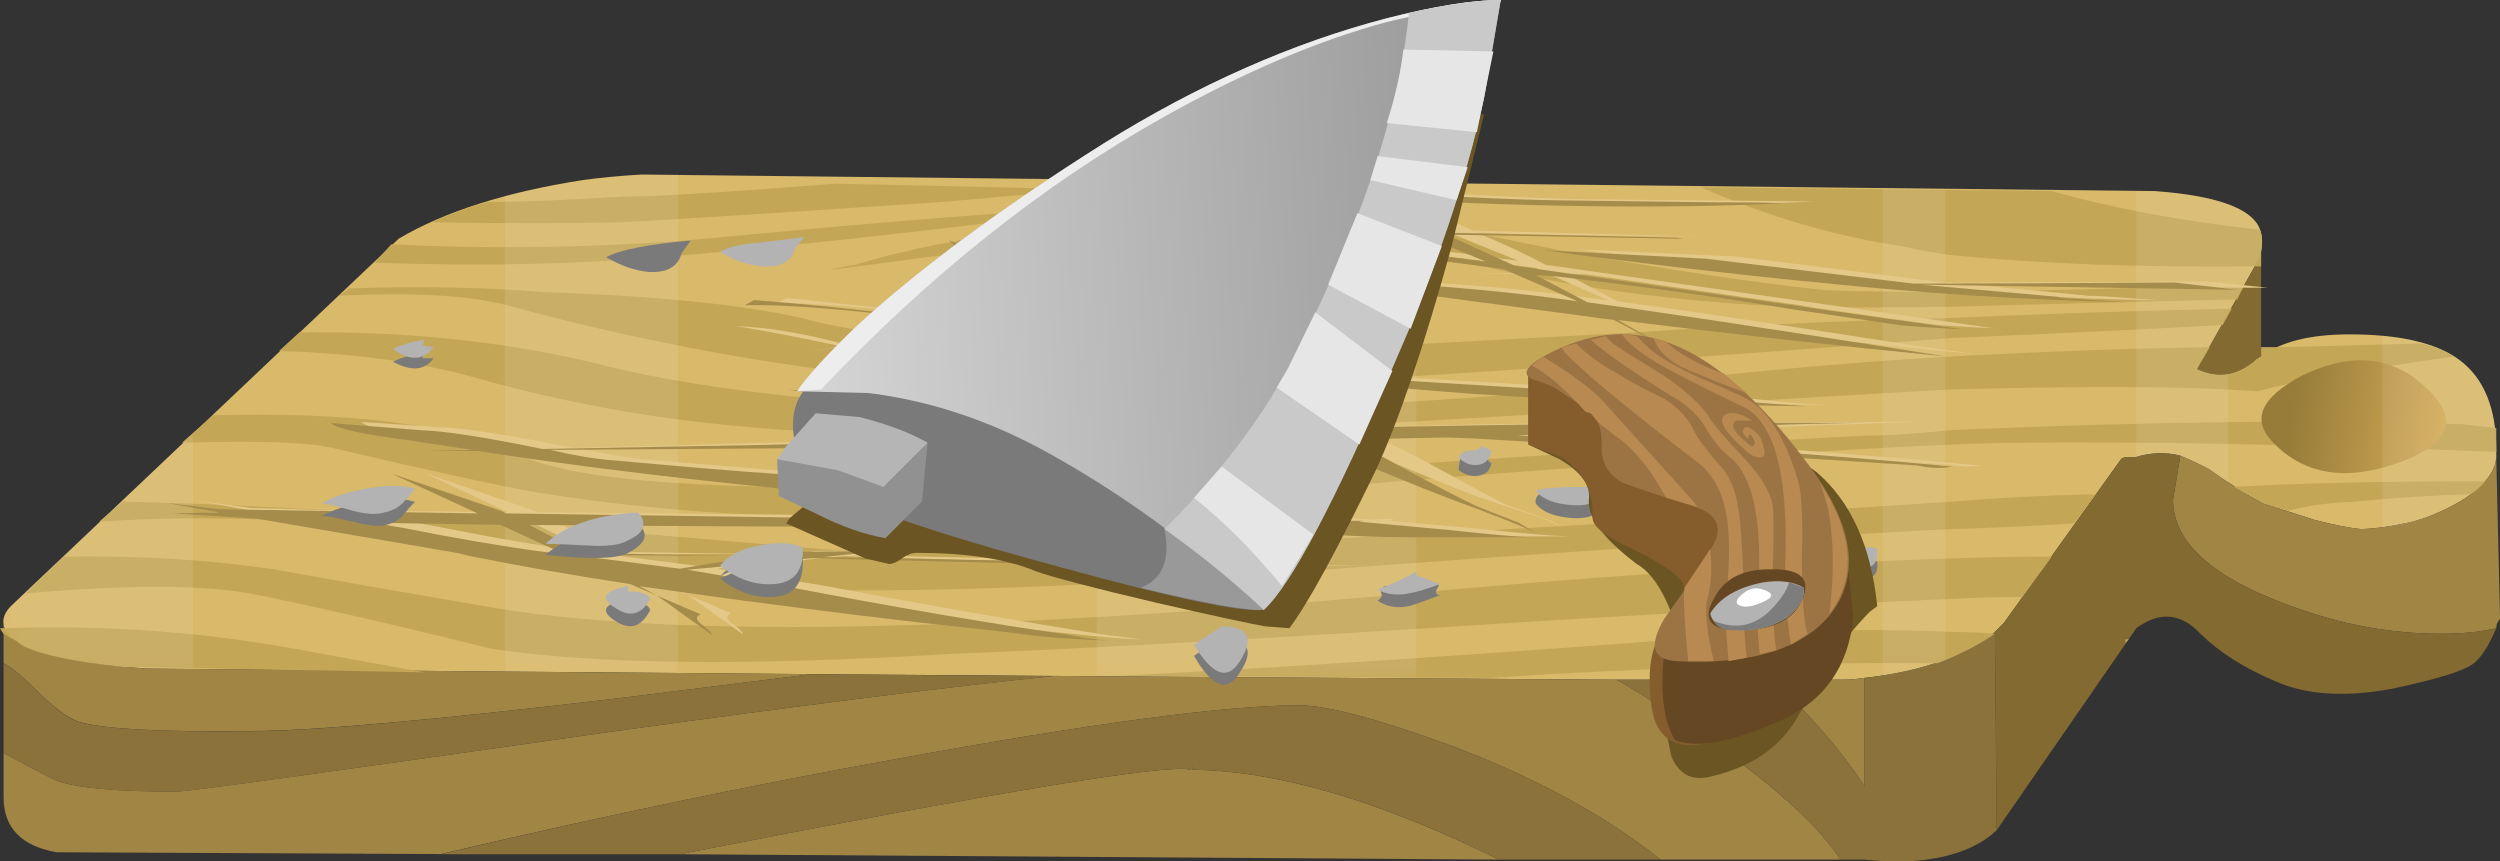 <?xml version="1.0" encoding="UTF-8"?>
<svg version="1.1" viewBox="0 0 68.05 23.45" xml:space="preserve" xmlns="http://www.w3.org/2000/svg">
  <rect x="0" y="0" width="68.05" height="23.45" fill="#333333" stroke="none"/>
  <defs>
    <linearGradient id="b" x1="58.904" x2="63.886" y1="-8.921" y2="-8.921" gradientTransform="matrix(.662 -.381 -.122 -.875 9.88 25.04)" gradientUnits="userSpaceOnUse">
      <stop stop-color="#967c38" offset="0"/>
      <stop stop-color="#d6ac59" offset="1"/>
    </linearGradient>
    <clipPath id="f">
      <path d="m0 3.76h55v12h-55v-12z"/>
    </clipPath>
    <mask id="a">
      
        <g clip-path="url(#f)">
          <path d="m0 3.76h55v12h-55v-12z" fill-opacity=".09"/>
        </g>
      
    </mask>
    <clipPath id="e">
      <path d="m0 3.76h55v12h-55v-12z"/>
    </clipPath>
    <clipPath id="d">
      <path d="m0 4h55v12h-55v-12z"/>
    </clipPath>
    <linearGradient id="c" x1="58.313" x2="38.599" y1="84.622" y2="85.796" gradientTransform="matrix(.8 0 0 -.8 -13.56 80)" gradientUnits="userSpaceOnUse">
      <stop stop-color="#969696" offset="0"/>
      <stop stop-color="#d6d6d6" offset="1"/>
    </linearGradient>
  </defs>
  <g transform="matrix(1.25,0,0,-1.25,0,23.45)">
    
      <path d="m47.48 8.838c-0.32 0.082-0.652 0.07-1-0.039h-0.199c-0.054 0-0.093-0.027-0.121-0.078l-2.519-3.52-0.2-0.203c-0.668-0.531-1.613-0.863-2.839-1-0.161-0.023-0.321-0.039-0.481-0.039h-4.922l-12.238 0.082-5.281 0.039-14.481 0.121-0.519 0.039c-1.68 0.188-2.547 0.493-2.602 0.918-0.023 0.133 0.027 0.27 0.16 0.403l8.442 8c0.988 0.586 2.32 1.012 4 1.277 0.398 0.055 0.828 0.094 1.281 0.121l32.961-0.359c1.437-0.106 2.211-0.414 2.316-0.918 0.028-0.109 0.028-0.242 0-0.402-0.023-0.079-0.066-0.172-0.117-0.282l-1.281-2.277c0.453-0.215 0.879-0.148 1.281 0.199 0.027 0.028 0.067 0.051 0.117 0.078 0.43 0.321 1.067 0.481 1.922 0.481 1.094 0 1.895-0.184 2.399-0.559 0.535-0.398 0.8-1.055 0.8-1.961v-0.16c-0.027-0.316-0.265-0.625-0.718-0.918-0.453-0.266-0.879-0.441-1.282-0.519-0.398-0.082-0.718-0.122-0.961-0.122-0.265 0.028-0.597 0.094-1 0.2-0.425 0.136-0.796 0.254-1.117 0.363-0.32 0.16-0.719 0.414-1.203 0.758-0.211 0.105-0.41 0.199-0.598 0.277z" fill="#d9b96a" fill-rule="evenodd"/>
      <path d="m0.078 2.362c0.75-0.403 1.137-0.602 1.16-0.602 0.43-0.16 1.297-0.238 2.602-0.238 0.238 0 3.332 0.426 9.281 1.277 4.211 0.586 7.492 1 9.84 1.242l12.238-0.082c0.535-0.293 1.321-0.812 2.36-1.558 1.253-0.907 2.093-1.696 2.519-2.36h-3.918c-1.199 0.957-2.719 1.785-4.558 2.481-1.602 0.586-2.707 0.879-3.321 0.879-1.574 0-4.48-0.387-8.722-1.161-3.25-0.585-6.571-1.281-9.957-2.078l-8.364 0.039c-0.773 0.133-1.16 0.532-1.16 1.2v0.961zm54.281 6.437 0.082-3.519c-0.054-0.051-0.082-0.118-0.082-0.2-0.347-0.082-0.746-0.121-1.199-0.121-1.226 0-2.453 0.254-3.68 0.762-1.441 0.586-2.16 1.305-2.16 2.16l0.16 0.957c0.184-0.078 0.387-0.172 0.598-0.277 0.481-0.348 0.883-0.602 1.199-0.762 0.321-0.105 0.696-0.226 1.121-0.359 0.403-0.106 0.735-0.172 1-0.2 0.243 0 0.563 0.04 0.961 0.122 0.399 0.078 0.829 0.25 1.282 0.519 0.453 0.293 0.691 0.598 0.718 0.918zm-54.281-4.48v0.839c0.055-0.425 0.922-0.73 2.602-0.918l0.519-0.039 14.481-0.121-4.16-0.519c-4.055-0.481-6.735-0.719-8.04-0.719-1.945-0.027-3.199 0.039-3.761 0.199-0.239 0.082-0.547 0.309-0.918 0.68-0.321 0.32-0.563 0.519-0.723 0.598zm40.524-0.321v-2.359c-0.508 0.773-1.176 1.547-2 2.32h1.519c0.16 0 0.32 0.016 0.481 0.039zm-7.961-3.957-17.84 0.117c6.961 1.364 10.664 1.977 11.121 1.84 0.023 0.028 0.039 0.055 0.039 0.082v-0.082c1.867-0.023 4.094-0.679 6.68-1.957z" fill="#a18544" fill-rule="evenodd"/>
      <path d="m49.238 13.28v-2.282c-0.05-0.023-0.09-0.05-0.117-0.078-0.402-0.347-0.828-0.414-1.281-0.199l1.281 2.277c0.051 0.11 0.094 0.203 0.117 0.282zm-5.758-12.598-0.039 4.316 0.2 0.203 2.519 3.52c0.028 0.051 0.067 0.078 0.117 0.078h0.203c0.348 0.109 0.68 0.121 1 0.039l-0.16-0.957c0-0.855 0.719-1.574 2.16-2.16 1.227-0.508 2.454-0.762 3.68-0.762 0.453 0 0.852 0.043 1.199 0.121-0.16-0.375-0.32-0.625-0.48-0.757-0.188-0.161-0.785-0.348-1.801-0.563-1.012-0.187-1.851-0.133-2.519 0.16-0.692 0.293-1.239 0.641-1.641 1.039-0.426 0.453-0.891 0.496-1.398 0.121l-3.04-4.398z" fill="#826a31" fill-rule="evenodd"/>
      <path d="m0.078 4.319c0.16-0.079 0.402-0.282 0.723-0.598 0.371-0.375 0.679-0.602 0.918-0.684 0.562-0.156 1.816-0.222 3.761-0.199 1.305 0 3.985 0.242 8.04 0.723l4.16 0.519 5.281-0.043c-2.348-0.238-5.629-0.652-9.84-1.238-5.949-0.851-9.043-1.281-9.281-1.281-1.305 0-2.172 0.082-2.602 0.242-0.023 0-0.41 0.199-1.16 0.598v1.961zm40-4.278c-0.426 0.664-1.266 1.453-2.516 2.36-1.042 0.746-1.828 1.265-2.363 1.558h3.403c0.824-0.773 1.492-1.547 2-2.32v2.359c1.226 0.137 2.171 0.469 2.839 1l0.039-4.316c-0.453-0.43-1.148-0.656-2.078-0.684-0.269 0-0.535 0.016-0.8 0.043h-0.524zm-3.918 0h-3.519c-2.586 1.282-4.813 1.934-6.68 1.957v0.082c0-0.027-0.016-0.054-0.039-0.082-0.457 0.137-4.16-0.476-11.121-1.84h-5.199c3.386 0.801 6.703 1.497 9.957 2.082 4.242 0.774 7.148 1.161 8.722 1.161 0.614 0 1.719-0.293 3.321-0.879 1.839-0.696 3.359-1.524 4.558-2.481z" fill="#8a723a" fill-rule="evenodd"/>
      <path d="m11.84 12.401c2.398-0.082 4.265-0.266 5.601-0.563 1.414-0.398 3.934-0.613 7.559-0.637 1.945-0.027 3.734-0.015 5.359 0.039l5.282 0.282c1.812 0.133 4.105 0.238 6.879 0.316 1.867 0.082 3.894 0.149 6.082 0.203l-0.2-0.359c-1.468-0.082-3.429-0.176-5.882-0.281-2.051-0.161-4.614-0.348-7.68-0.563-4.906-0.344-8.36-0.531-10.36-0.558-4.453 0-8.894 0.601-13.32 1.8-0.828 0.243-2.082 0.321-3.762 0.243l0.204 0.156c1.464 0.054 2.878 0.027 4.238-0.078zm-11.84-7.321h0.121c2.238 0.082 4.465-0.093 6.68-0.519 0.879-0.16 1.691-0.309 2.437-0.442l-6.558 0.121c-1.039 0.106-1.758 0.254-2.16 0.442-0.079 0.051-0.133 0.09-0.161 0.117-0.105 0.055-0.199 0.109-0.281 0.16-0.023 0.028-0.051 0.067-0.078 0.121zm0.559 0.758 0.839 0.801c1.602 0.027 3.122-0.066 4.563-0.277 1.039-0.188 2.641-0.469 4.801-0.84 2.293-0.375 5.426-0.496 9.398-0.364 3.067 0.082 7.028 0.348 11.879 0.801 3.707 0.321 7.199 0.535 10.481 0.641 0.718 0.027 1.441 0.039 2.16 0.039l-0.641-0.879c-0.508 0-1.012-0.012-1.519-0.039-2.454-0.109-5.426-0.27-8.918-0.481-5.813-0.375-10.106-0.613-12.879-0.718-4.481-0.27-7.828-0.231-10.043 0.117-2.16 0.535-3.907 0.934-5.239 1.199-1.066 0.188-2.695 0.188-4.882 0zm53.082 3.684c0.214-0.028 0.453-0.055 0.718-0.082v-0.52c-4.16 0.16-7.597 0.227-10.32 0.199-0.453 0-0.961-0.015-1.519-0.039-2.508-0.109-6.215-0.347-11.118-0.722-5.441-0.453-9.281-0.731-11.523-0.84-2.797-0.078-5.531 0.094-8.199 0.519-1.012 0.188-2.481 0.508-4.399 0.961-0.535 0.133-1.64 0.172-3.32 0.121l0.68 0.598c3.039 0.082 5.281-0.211 6.718-0.879 1.067-0.508 3.696-0.734 7.883-0.68 2.797 0.051 6.746 0.227 11.84 0.52 6.398 0.426 9.68 0.625 9.84 0.598 0.558 0.027 1.094 0.07 1.598 0.121 4.535 0.191 8.242 0.23 11.121 0.125zm0.48-1.242c-0.082-0.106-0.187-0.2-0.32-0.282-0.801-0.023-1.641-0.078-2.52-0.16-0.562-0.023-1.043-0.09-1.441-0.199-0.215 0.055-0.399 0.109-0.559 0.16-0.187 0.109-0.402 0.227-0.64 0.359 1.437 0.082 3.265 0.122 5.48 0.122zm-1.441 3c0.293-0.051 0.547-0.145 0.761-0.282-2.082-0.293-3.507-0.547-4.281-0.758-1.441 0.106-3.652 0.122-6.64 0.04-2-0.106-4.215-0.239-6.641-0.399-5.387-0.32-9.094-0.535-11.121-0.641-3.813-0.054-6.84 0.04-9.078 0.282-1.868 0.183-3.719 0.547-5.559 1.078-1.148 0.293-2.496 0.469-4.043 0.519l0.442 0.403c2.265 0.027 4.375-0.188 6.32-0.641 2.238-0.586 5.238-0.933 9-1.043 4.32-0.105 9.066 0.094 14.238 0.602 2.375 0.265 4.52 0.453 6.442 0.558 2.027 0.11 3.894 0.176 5.601 0.203l-0.281-0.48c0.453-0.215 0.879-0.148 1.281 0.199 0.024 0.028 0.067 0.051 0.117 0.078v0.203h0.36c0.191 0 1.214 0.024 3.082 0.079zm-34.481 3.48 5.442-0.121-3.121-0.277c-3.227-0.215-5.547-0.364-6.961-0.442-1.172-0.027-2.559-0.027-4.161 0 0.348 0.16 0.747 0.305 1.204 0.442 0.718 0 1.703 0.039 2.957 0.117 0.722 0 2.269 0.094 4.64 0.281zm0.442-1.762c0.879 0.27 1.945 0.496 3.199 0.684 1.332 0.156 2.387 0.238 3.16 0.238 1.305 0.055 2.52-0.082 3.641-0.398 1.597-0.43 2.371-0.789 2.32-1.082-0.16-0.293-1.215-0.481-3.16-0.559-2.028-0.055-3.906-0.016-5.641 0.117-1.734 0.082-2.574 0.215-2.519 0.403 0.132 0.214 0.879 0.425 2.238 0.64 1.441 0.239 2.629 0.321 3.562 0.239 1.09-0.161 1.774-0.282 2.039-0.36 0.426-0.105 0.309-0.215-0.359-0.32-1.016-0.211-1.973-0.227-2.883-0.039 0.907-0.133 1.403-0.094 1.481 0.121 0.136 0.183-0.078 0.293-0.641 0.316-0.558 0-1.223-0.05-2-0.16-0.824-0.133-1.066-0.277-0.719-0.437 0.243-0.11 1.039-0.188 2.403-0.243 1.625 0.055 2.613 0.094 2.957 0.122 0.613 0.027 0.961 0.132 1.043 0.32 0.211 0.613-1.453 0.906-5 0.879-0.856-0.028-2.055-0.133-3.602-0.321-0.773-0.105-1.465-0.199-2.078-0.277 0.078 0.027 0.266 0.067 0.559 0.117zm27.64-8.16h0.078l-0.078-0.078v0.078zm2.957 8.844c0.028-0.109 0.028-0.242 0-0.402v-0.321h-0.117c-2.453-0.027-4.652 0.055-6.601 0.242-0.399 0.051-0.774 0.118-1.118 0.2-1.441 0.214-2.894 0.64-4.363 1.281l7.641-0.082c1.308-0.375 2.816-0.652 4.519-0.84 0.028-0.027 0.039-0.055 0.039-0.078zm-15.476-9.602c-0.457-0.027-0.895-0.054-1.321-0.082l-8.121 0.043c3.653 0.184 7.918 0.465 12.801 0.84 1.945 0.16 3.746 0.199 5.399 0.117 0.292 0 0.601-0.011 0.921-0.039-0.347-0.238-0.761-0.453-1.242-0.64-2.187 0.027-5-0.051-8.437-0.239zm-31.082 3.758c2.187-0.051 4.707-0.183 7.558-0.398 1.735-0.133 4.309-0.348 7.723-0.641 2.398-0.133 6.879-0.012 13.437 0.359 3.016 0.161 6.723 0.387 11.122 0.68 1.011 0.082 2.054 0.137 3.121 0.16l-0.481-0.636c-0.855-0.055-1.734-0.094-2.64-0.122-4.215-0.214-9.11-0.535-14.68-0.96-5.094-0.348-8.949-0.454-11.563-0.321-2 0.11-4.398 0.481-7.199 1.121-2.051 0.375-4.359 0.481-6.918 0.321l0.52 0.437zm5.48 5.203 0.36 0.399c2.082-0.106 4.214-0.078 6.402 0.082 3.625 0.343 6.183 0.558 7.68 0.64 2.906 0.184 5.089 0.227 6.558 0.118 0.692-0.133 2.348-0.465 4.961-1 2.238-0.399 4.117-0.68 5.641-0.84 0.718-0.028 1.636-0.039 2.758-0.039 1.757 0.027 3.878 0.078 6.359 0.16l-0.16-0.321c-2.293-0.054-4.36-0.105-6.199-0.16-1.68-0.027-3.122-0.015-4.321 0.039-2.879 0.188-5.437 0.629-7.679 1.321-2 0.64-4.508 0.851-7.52 0.64-3.707-0.453-6.574-0.757-8.598-0.918-1.922-0.164-4.004-0.203-6.242-0.121z" fill="#c4a657" fill-rule="evenodd"/>
      
        
          
            <path d="m52.332 8.721c-1.187-0.453-2.133-0.32-2.828 0.398-0.492 0.5-0.277 0.989 0.641 1.469 0.921 0.445 1.718 0.438 2.39-0.027 1.031-0.766 0.965-1.379-0.203-1.84z" fill="url(#b)" fill-rule="evenodd"/>
          
        
      
      
        <g mask="url(#a)">
          
            <g clip-path="url(#e)">
              <g transform="translate(0 -.24)">
                
                  <g clip-path="url(#d)">
                    
                      <path d="m49.238 13.527c-0.023-0.093-0.066-0.187-0.117-0.277l-1.281-2.277c0.234-0.114 0.461-0.153 0.68-0.118v-2.367c-0.137 0.09-0.286 0.192-0.442 0.301-0.211 0.125-0.41 0.215-0.598 0.277-0.308 0.09-0.628 0.082-0.96-0.023v5.785h0.402c0.683-0.043 1.215-0.137 1.598-0.277 0.425-0.156 0.664-0.375 0.718-0.653 0.028-0.093 0.028-0.214 0-0.371zm2.641-6.015v4.179c0.734-0.07 1.293-0.25 1.68-0.535 0.535-0.402 0.8-1.051 0.8-1.949v-0.187c-0.027-0.309-0.265-0.602-0.718-0.883-0.453-0.278-0.879-0.465-1.282-0.555-0.175-0.027-0.336-0.051-0.48-0.07zm-9.52 7.363v-10.246c-0.398-0.156-0.851-0.27-1.359-0.348v10.617l1.359-0.023zm-18.48-10.594v10.805l6.961-0.07v-10.782l-6.961 0.047zm-9.117 10.918v-10.847l-3.762 0.023v10.359c0.516 0.129 1.074 0.239 1.68 0.328 0.398 0.059 0.828 0.106 1.281 0.137h0.801zm-12.082-10.73c-1.68 0.183-2.547 0.496-2.602 0.929-0.023 0.122 0.027 0.262 0.16 0.418l3.961 3.739v-5.133l-1.519 0.047z" fill="#fff" fill-rule="evenodd"/>
                    
                  </g>
                
              </g>
            </g>
          
        </g>
      
      <path d="m12.852 6.74h0.082c-0.61 0.274-1.051 0.485-1.329 0.637l-2.781 0.043 0.621-0.113c1.442-0.285 2.465-0.457 3.075-0.52l0.332-0.047zm17.105-0.304c-2.047 0-4.094 0.019-6.145 0.054-2.437 0.063-4.25 0.114-5.437 0.161l-2.742-0.274 2.242-0.359c2.41-0.453 4.445-0.809 6.105-1.067 0.551-0.074 0.844-0.113 0.872-0.113-0.36 0-1.399 0.098-3.114 0.293-1.246 0.106-2.976 0.309-5.191 0.613l-1.91 0.274 0.332-0.207-0.582 0.25c-1.41 0.226-2.575 0.437-3.489 0.637l-0.289 0.042c-0.136 0.032-1.578 0.282-4.316 0.75l-1.828 0.114 0.953 0.047-1.121 0.203 1.207-0.16c0.332 0 0.828-0.016 1.492-0.043l4.07-0.047-1.828 0.859 2.367-0.816 0.083-0.043c1.992-0.016 4.957-0.047 8.886-0.09l2.617-0.207c-4.898 0-8.566 0.016-11.003 0.047l1.203-0.614 3.199-0.042h-3.117l0.043-0.047 1.953-0.25 1.699 0.273h0.043l0.539 0.09 2.117 0.023-1.285-0.117c0.883-0.012 3.184-0.066 6.891-0.156 1.687-0.035 3.183-0.063 4.484-0.078z" fill="#e3c888" fill-rule="evenodd"/>
      <path d="m26.762 8.53c-1.746-0.043-3.059-0.067-3.946-0.067h-3.988c3.988 0.059 6.977 0.16 8.969 0.293l-1.035-0.226z" fill="#e3c888" fill-rule="evenodd"/>
      <path d="m37.766 10.115c0.972-0.105 1.664-0.164 2.074-0.179l-1.16 0.023c-1.719 0.012-3.711 0.106-5.981 0.27-2.629 0.211-4.609 0.371-5.937 0.476l2.406-1.156 1.414-0.066c2.324 0.058 4.926 0.09 7.805 0.09h3.324c-3.266-0.122-5.703-0.204-7.309-0.25-0.304 0-0.539-8e-3 -0.707-0.024 3.239-0.164 6.395-0.391 9.469-0.68-0.277-0.027-0.527-0.019-0.75 0.024-2.269 0.152-5.492 0.347-9.676 0.59l-0.539 0.047-2.16-0.071 0.75-0.363c1.191-0.648 1.867-1.012 2.035-1.086l0.953-0.34c0.059-0.031 0.153-0.086 0.27-0.16-0.192 0.109-0.449 0.215-0.766 0.32-0.472 0.149-0.816 0.262-1.039 0.34-0.719 0.27-1.746 0.692-3.074 1.266-3.734-0.074-5.965-0.113-6.684-0.113l-9.839-0.09c0.609-0.121 1.066-0.196 1.367-0.227l3.574-0.293h0.246l0.875-0.047c0.828-0.027 1.965-0.133 3.402-0.316 1.551-0.211 2.672-0.34 3.364-0.383 2.882-0.184 4.363-0.273 4.445-0.273l0.457 0.023-0.125-0.047 2.035-0.18c0.906-0.101 1.539-0.152 1.887-0.16h-2.801c-0.75 0-1.566 0.039-2.449 0.114-0.805-0.106-2.024-0.188-3.656-0.25-1.606-0.075-3.403-0.129-5.399-0.157 3.129 0.301 5.508 0.493 7.145 0.567l-0.418 0.043c-3.793 0.304-6.395 0.515-7.805 0.636-2.934 0.286-5.512 0.594-7.723 0.93h-1.121l0.996 0.02-1.328 0.207c-1.051 0.133-1.633 0.261-1.746 0.383l1.996-0.137c0.469-0.031 1.34-0.172 2.614-0.43l16.113 0.43-0.25 0.113-3.613 0.25 3.445-0.18-2.574 1.176-3.403 0.25 3.321-0.203-0.125 0.07-1.246 0.813-0.207 0.16-0.665 0.383-1.992-0.43 2.739-0.203c-0.61-0.016-1.579 0.039-2.907 0.156l-0.621-0.109 0.621 0.137c-2.101 0.238-3.5 0.351-4.191 0.339l0.207 0.114 4.109-0.434 1.996 0.453c-0.527 0.332-1.011 0.614-1.457 0.84l-0.453 0.43 5.313-2.785 11.129-0.661z" fill="#e3c888" fill-rule="evenodd"/>
      <path d="m30.289 13.764 1.121-0.024-1.91 0.793-1.035 0.047-1.289 0.293c0.277-0.043 0.914-0.105 1.91-0.179l-0.789 0.363 1.246-0.387h0.086c2.215-0.152 3.875-0.234 4.98-0.25l4.903-0.047c-2.383-0.117-5.524-0.082-9.426 0.117 0.719-0.226 1.383-0.476 1.992-0.75l5.11-0.136c-2.782 0.031-4.454 0.062-5.028 0.09 0.61-0.254 1.11-0.489 1.496-0.7l9.758-1.382c-0.609 0.027-1.066 0.058-1.371 0.089l-7.516 1.086h-0.418l1.121-0.589c1.469-0.196 3.641-0.52 6.52-0.973l1.289-0.18c-2.574 0.242-4.957 0.496-7.144 0.77l-0.04 0.023c-2.214 0.254-4.722 0.586-7.519 0.996-1.606 0.196-2.422 0.293-2.449 0.293-1.106 0.168-1.938 0.34-2.492 0.52l4.57-0.746c0.773-0.032 1.949-0.137 3.527-0.317 0.996-0.062 2.176-0.183 3.531-0.363l-1.289 0.566-1.742 0.024h1.742l-0.289 0.113c-1.722 0.231-3.039 0.391-3.945 0.477l0.625-0.047c0.137 0.015 0.594-8e-3 1.367-0.067l1.578-0.207-1.578 0.637-1.203 0.047z" fill="#e3c888" fill-rule="evenodd"/>
      <path d="m40.09 12.655h-0.082l-5.731 0.679 3.532-0.16 4.523-0.566h0.168c1.27 0 3.125 0.011 5.562 0.023l1.329-0.137c-2.047 0-4.348 0.039-6.891 0.114l3.031-0.293c-0.054 0.015 0.442-0.016 1.492-0.09-1.91 0.012-4.218 0.16-6.933 0.43z" fill="#e3c888" fill-rule="evenodd"/>
      <path d="m18.332 11.225-0.727-0.133 0.688 0.133c-1.164 0.242-1.926 0.387-2.285 0.433 0.664-0.015 1.48-0.152 2.449-0.41 1.051-0.226 1.676-0.355 1.867-0.383-0.386 0.047-1.051 0.165-1.992 0.36z" fill="#e3c888" fill-rule="evenodd"/>
      <path d="m15.922 5.405c-0.11-0.043-0.11-0.114 0-0.204 0.168-0.121 0.25-0.203 0.25-0.25l-1.203 0.86 0.953-0.406z" fill="#e3c888" fill-rule="evenodd"/>
      <path d="m8.117 7.377 0.664-0.113c1.137-0.227 2.16-0.402 3.074-0.524l0.29-0.019h0.082l-1.329 0.609-2.781 0.047zm16.028-2.562c-0.407 4e-3 -0.922 0.035-1.536 0.093-0.691 0.09-1.203 0.149-1.535 0.18-1.301 0.137-3.035 0.348-5.191 0.633l-1.953 0.273 0.375-0.203-0.582 0.25c-1.192 0.18-2.352 0.383-3.489 0.61l-0.289 0.07-4.359 0.746-1.828 0.113 0.996 0.024-1.121 0.203 1.164-0.137 5.605-0.09-1.871 0.864 2.41-0.817 0.082-0.047c4.93-0.074 7.891-0.113 8.887-0.113l2.617-0.18c-4.902 0-8.57 0.016-11.004 0.043l1.165-0.609 3.238-0.07-3.156 0.023 0.082-0.047 1.953-0.25 1.66 0.274h0.043l0.539 0.089 2.156 0.024-1.285-0.137c1.137-0.015 3.434-0.058 6.894-0.137 1.403-0.035 2.668-0.062 3.797-0.078-2.339 0-4.16 0.02-5.457 0.055l-5.484 0.137-2.699-0.25 2.242-0.383c2.297-0.438 4.332-0.785 6.105-1.043 0.336-0.07 0.614-0.105 0.829-0.113z" fill="#a68c4b" fill-rule="evenodd"/>
      <path d="m20.035 8.451c2.621 0.051 4.988 0.137 7.102 0.262l-1.039-0.226-6.063-0.036z" fill="#a68c4b" fill-rule="evenodd"/>
      <path d="m23.105 9.846c-1.214 0.047-2.183 0.09-2.906 0.137-1.301 0.074-2.308 0.172-3.031 0.293l5.937-0.43z" fill="#a68c4b" fill-rule="evenodd"/>
      <path d="m22.566 12.248c-0.468 0.317-0.953 0.602-1.453 0.86l-0.457 0.429 2.367-1.152v-0.023l2.95-1.61 11.129-0.679c0.109 0 0.855-0.055 2.242-0.161l-1.328 0.024c-1.746 0.015-3.739 0.097-5.981 0.25-0.805 0.058-2.781 0.226-5.937 0.5 0.359-0.215 0.816-0.449 1.371-0.703 0.441-0.215 0.789-0.364 1.035-0.453l1.414-0.071c3.434 0.063 6.035 0.094 7.805 0.094h2.906c-0.875-0.012-1.953-0.039-3.238-0.094-1.993-0.09-3.211-0.14-3.653-0.156l-0.707-0.023c3.793-0.211 6.949-0.438 9.469-0.68-0.195-0.047-0.445-0.039-0.746 0.023-2.051 0.137-5.277 0.332-9.676 0.59l-0.543 0.02-2.199-0.043 0.789-0.387c1.105-0.605 1.785-0.957 2.035-1.066 0.137-0.059 0.442-0.18 0.914-0.36l0.395-0.238c-0.223 0.125-0.852 0.379-1.891 0.758-0.719 0.273-1.746 0.695-3.074 1.269-2.242-0.078-4.469-0.121-6.684-0.136l-9.84-0.067c0.524-0.121 0.981-0.199 1.368-0.226 1.664-0.153 2.851-0.25 3.574-0.297h0.246l0.871-0.043c0.832-0.032 1.969-0.137 3.406-0.317 1.551-0.215 2.672-0.343 3.364-0.386 2.851-0.168 4.332-0.258 4.445-0.274h0.457l-0.125-0.019 1.992-0.184c0.863-0.094 1.457-0.148 1.785-0.156h-2.66c-0.746 0-1.574 0.035-2.488 0.113-0.777-0.105-1.981-0.191-3.613-0.25-1.579-0.074-3.379-0.129-5.399-0.16 2.711 0.258 5.094 0.445 7.141 0.566l-0.414 0.024c-3.543 0.273-6.145 0.492-7.805 0.656-2.906 0.273-5.484 0.582-7.723 0.93h-1.121l0.996 0.023-1.328 0.203c-1.054 0.137-1.637 0.262-1.746 0.383l1.953-0.156c0.524-0.016 1.41-0.153 2.656-0.41l4.86 0.09c2.519 0.062 6.269 0.167 11.254 0.32l-0.293 0.133-3.571 0.25 3.446-0.203-2.574 1.199-3.403 0.25 3.321-0.203-0.125 0.066-2.161 1.363zm-1.222-0.273-0.727-0.156 2.738-0.207c-0.746-0.028-1.714 0.023-2.906 0.16-1.965 0.254-3.379 0.367-4.234 0.34l0.207 0.113c1.164-0.09 2.269-0.203 3.32-0.34l0.832-0.066 0.77 0.156z" fill="#a68c4b" fill-rule="evenodd"/>
      <path d="m36.52 13.584 0.125-0.023-5.149 0.09 1.492-0.68 9.758-1.383c-0.609 0.031-1.066 0.063-1.367 0.09l-2.453 0.363c-1.438 0.242-3.125 0.477-5.063 0.703l-0.418 0.024 1.121-0.59c1.442-0.195 3.614-0.52 6.52-0.977l1.285-0.203c-2.215 0.215-4.594 0.477-7.141 0.793l1.247-0.703-1.329 0.703-7.476 0.996c-1.024 0.121-1.84 0.227-2.449 0.317-1.106 0.168-1.938 0.344-2.493 0.523l4.571-0.75c0.773-0.027 1.949-0.137 3.527-0.316 1.301-0.09 2.481-0.211 3.531-0.363l-1.621 0.703c-1.902 0.254-3.328 0.422-4.277 0.5l0.996-0.071c0.141 0.016 0.582-4e-3 1.332-0.066l1.574-0.203-1.535 0.633-1.203 0.046 1.121-0.023-1.91 0.77-1.039 0.07-1.289 0.269c0.195-0.027 0.82-0.082 1.871-0.156l-0.789 0.34 1.289-0.363h0.082c2.215-0.149 3.875-0.235 4.98-0.25l3.45-0.043c0.859 0 1.328-8e-3 1.41-0.024-2.656-0.121-5.781-0.078-9.383 0.137 0.445-0.152 1.109-0.41 1.992-0.773l5.11-0.11z" fill="#a68c4b" fill-rule="evenodd"/>
      <path d="m44.867 12.291c-0.25 0 0.246-0.039 1.492-0.113-2.242 0.047-4.566 0.195-6.976 0.453h-0.039c-1.938 0.195-3.852 0.422-5.731 0.68l3.528-0.184 4.527-0.543c1.273 0 3.168 8e-3 5.687 0.024l1.372-0.16-6.895 0.113 3.035-0.27z" fill="#a68c4b" fill-rule="evenodd"/>
      <path d="m15.258 5.381c-0.11-0.043-0.11-0.113 0-0.203 0.168-0.121 0.25-0.203 0.25-0.25l-1.203 0.863 0.953-0.41z" fill="#a68c4b" fill-rule="evenodd"/>
      <path d="m28.559 15.119 3.761 1.161-0.718-2.918c-0.59-2.137-1.137-3.75-1.641-4.84-0.856-1.762-1.481-2.91-1.883-3.442l-0.519 0.039c-0.321 0.055-1.118 0.227-2.399 0.52-1.359 0.32-2.226 0.547-2.601 0.68-0.637 0.269-1.504 0.402-2.598 0.402-0.106 0-0.215-0.043-0.32-0.121-0.106-0.078-0.2-0.121-0.282-0.121l-0.519 0.121-1.719 0.762 0.078 0.117 0.762 0.64 0.437 1.161c2.161 1.945 3.321 2.96 3.481 3.039l6.68 2.8z" fill="#6b5623" fill-rule="evenodd"/>
      <path d="m13.68 6.721c-0.239-0.133-0.84-0.148-1.801-0.043 0.402 0.348 1.066 0.574 2 0.684 0.266-0.215 0.199-0.43-0.199-0.641z" fill="#7a7a7a" fill-rule="evenodd"/>
      <path d="m14.16 5.479c-0.187-0.371-0.441-0.453-0.762-0.239-0.343 0.215-0.253 0.375 0.282 0.481v-0.121c0.265 0.055 0.425 0.015 0.48-0.121z" fill="#7a7a7a" fill-rule="evenodd"/>
      <path d="m15.68 6.158 0.519 0.243c-0.238-0.055-0.414-0.121-0.519-0.2 0.16 0.211 0.441 0.36 0.84 0.438 0.402 0.055 0.718 0.043 0.96-0.039 0.028-0.535-0.187-0.813-0.64-0.84-0.399-0.027-0.785 0.105-1.16 0.398z" fill="#7a7a7a" fill-rule="evenodd"/>
      <path d="m7 7.522c0.238 0.133 0.559 0.238 0.961 0.316 0.48 0.082 0.824 0.082 1.039 0h0.039c-0.078-0.078-0.172-0.183-0.277-0.316-0.11-0.11-0.242-0.176-0.403-0.203-0.132-0.028-0.359 0-0.679 0.082-0.321 0.078-0.547 0.121-0.68 0.121z" fill="#7a7a7a" fill-rule="evenodd"/>
      <path d="m28.039 6.28c-0.559-0.106-0.961-0.188-1.199-0.239-0.426-0.054-0.813 0.039-1.16 0.282 0.105 0.023 0.121 0.078 0.039 0.156-0.051 0.054 0.054 0.094 0.32 0.121l1.961-0.078c0.16 0.105 0.172 0.027 0.039-0.242z" fill="#7a7a7a" fill-rule="evenodd"/>
      <path d="m26.602 4.881c0.586-0.027 0.718-0.281 0.398-0.762-0.266-0.453-0.602-0.332-1 0.36l0.602 0.402z" fill="#7a7a7a" fill-rule="evenodd"/>
      <path d="m30 5.682c0.078 0.051 0.105 0.105 0.078 0.156-0.023 0.055 0 0.11 0.082 0.16l1.16 0.043c0.028 0 0.012-0.043-0.039-0.121-0.027-0.082 0-0.121 0.078-0.121-0.425-0.16-0.652-0.238-0.679-0.238-0.266-0.055-0.492-0.012-0.68 0.121z" fill="#7a7a7a" fill-rule="evenodd"/>
      <path d="m34.879 7.838c-0.024-0.265-0.238-0.383-0.641-0.359-0.398 0.027-0.664 0.136-0.797 0.32-0.027 0.188 0.145 0.293 0.52 0.32 0.184 0 0.465-0.015 0.84-0.039l0.078-0.242z" fill="#7a7a7a" fill-rule="evenodd"/>
      <path d="m32.48 8.682c-0.027-0.16-0.121-0.254-0.281-0.281-0.133-0.028-0.281 0.011-0.437 0.121 0 0.023 0.011 0.117 0.039 0.277 0 0.055 0.039 0.094 0.117 0.121h0.48v-0.121c0-0.078 0.028-0.117 0.082-0.117z" fill="#7a7a7a" fill-rule="evenodd"/>
      <path d="m8.559 10.881c0.136 0.078 0.363 0.145 0.679 0.199l-0.039-0.121h0.242c-0.187-0.265-0.48-0.293-0.882-0.078z" fill="#7a7a7a" fill-rule="evenodd"/>
      <path d="m14.84 13.24c-0.078-0.292-0.32-0.425-0.719-0.402-0.293 0.027-0.601 0.137-0.922 0.32 0.293 0.161 0.906 0.282 1.84 0.364l-0.199-0.282z" fill="#7a7a7a" fill-rule="evenodd"/>
      <path d="m40.281 7.479c0.024-0.239-0.121-0.414-0.441-0.52-0.293-0.105-0.52-0.078-0.68 0.082 0.051 0.051 0.067 0.121 0.039 0.199-0.027 0.055-0.011 0.094 0.039 0.122 0.11 0 0.453 0.039 1.043 0.117z" fill="#7a7a7a" fill-rule="evenodd"/>
      <path d="m40.879 6.522c0.027-0.321-0.133-0.418-0.481-0.282-0.32 0.161-0.48 0.36-0.48 0.598 0.187 0.027 0.48-0.051 0.883-0.238l0.078-0.078z" fill="#7a7a7a" fill-rule="evenodd"/>
      <path d="m20.641 9.799c0.265 0.375 0.519 0.602 0.757 0.68 0.11 0.054 0.469 0.136 1.082 0.242l-0.48-0.199c0.027-0.403-0.094-0.641-0.359-0.723-0.133-0.027-0.469-0.027-1 0z" fill="#7a7a7a" fill-rule="evenodd"/>
      <path d="m11.879 6.92c0.43 0.399 1.094 0.625 2 0.68 0.109-0.078 0.148-0.188 0.121-0.32-0.027-0.106-0.133-0.2-0.32-0.282-0.16-0.105-0.453-0.144-0.879-0.117-0.481 0.024-0.789 0.039-0.922 0.039z" fill="#b3b3b3" fill-rule="evenodd"/>
      <path d="m14.16 5.721c-0.187-0.348-0.441-0.414-0.762-0.199-0.343 0.211-0.253 0.371 0.282 0.476v-0.117c0.265 0 0.425-0.055 0.48-0.16z" fill="#b3b3b3" fill-rule="evenodd"/>
      <path d="m15.68 6.44c0.16 0.215 0.441 0.359 0.84 0.441 0.402 0.078 0.718 0.067 0.96-0.043 0.028-0.504-0.187-0.773-0.64-0.797-0.399-0.027-0.785 0.106-1.16 0.399z" fill="#b3b3b3" fill-rule="evenodd"/>
      <path d="m7 7.799c0.238 0.133 0.559 0.242 0.961 0.32 0.48 0.082 0.824 0.082 1.039 0h0.039c-0.078-0.105-0.172-0.214-0.277-0.32-0.11-0.105-0.242-0.172-0.403-0.199-0.16-0.051-0.386-0.039-0.679 0.039-0.375 0.109-0.602 0.16-0.68 0.16z" fill="#b3b3b3" fill-rule="evenodd"/>
      <path d="m25.68 6.6c0.644 0.129 1.062 0.195 1.261 0.199h-0.3c0.132 0.055 0.371 0.055 0.718 0 0.348-0.051 0.575-0.133 0.68-0.238-0.559-0.133-0.961-0.215-1.199-0.242-0.426-0.051-0.813 0.043-1.16 0.281z" fill="#b3b3b3" fill-rule="evenodd"/>
      <path d="m26.602 5.119c0.586 0 0.718-0.254 0.398-0.757-0.266-0.43-0.602-0.309-1 0.359l0.602 0.398z" fill="#b3b3b3" fill-rule="evenodd"/>
      <path d="m30 5.92c0.398 0.16 0.68 0.293 0.84 0.399v-0.079l0.519-0.199c-0.293-0.109-0.519-0.176-0.679-0.203-0.266-0.051-0.492-0.023-0.68 0.082z" fill="#b3b3b3" fill-rule="evenodd"/>
      <path d="m34.879 8.119c-0.024-0.265-0.238-0.386-0.641-0.359-0.398 0.027-0.664 0.133-0.797 0.32 0.133 0.051 0.547 0.078 1.239 0.078l0.199-0.039z" fill="#b3b3b3" fill-rule="evenodd"/>
      <path d="m32.48 8.959c-0.027-0.187-0.121-0.293-0.281-0.32-0.16-0.024-0.304 0.027-0.437 0.16 0.05 0.106 0.183 0.16 0.398 0.16l0.117 0.082c0.11-0.054 0.176-0.082 0.203-0.082z" fill="#b3b3b3" fill-rule="evenodd"/>
      <path d="m8.559 11.158c0.136 0.082 0.363 0.149 0.679 0.204l-0.039-0.122 0.242-0.039c-0.214-0.296-0.507-0.308-0.882-0.043z" fill="#b3b3b3" fill-rule="evenodd"/>
      <path d="m17.32 13.362c-0.082-0.297-0.32-0.43-0.718-0.403-0.321 0.028-0.629 0.133-0.922 0.321 0.187 0.105 0.48 0.171 0.879 0.199 0.214 0.027 0.535 0.066 0.961 0.121l-0.2-0.238z" fill="#b3b3b3" fill-rule="evenodd"/>
      <path d="m40.281 7.561c0.024-0.242-0.121-0.387-0.441-0.442-0.293-0.027-0.52 0.039-0.68 0.2l0.641 0.32 0.48-0.078z" fill="#b3b3b3" fill-rule="evenodd"/>
      <path d="m40.879 6.799c0.027-0.32-0.117-0.453-0.438-0.398-0.32 0.027-0.48 0.172-0.48 0.437h0.84l0.078-0.039z" fill="#b3b3b3" fill-rule="evenodd"/>
      <path d="m23.121 9.92c0.266 0.348 0.52 0.574 0.758 0.68 0.16 0.082 0.519 0.16 1.082 0.238l-0.481-0.199c0.028-0.399-0.093-0.641-0.359-0.719-0.109-0.027-0.441-0.027-1 0z" fill="#b3b3b3" fill-rule="evenodd"/>
      <path d="m27.359 8.28 0.161-2.801c-0.508-0.051-1.973 0.254-4.399 0.922-2.082 0.558-3.629 1.05-4.641 1.48l-0.882 0.442c-0.133 0.21-0.227 0.464-0.278 0.757-0.132 0.586-0.015 1.039 0.36 1.36 0.215 0.187 1.48 0.32 3.8 0.398 1.172 0.027 2.321 0.043 3.438 0.043l2.441-2.601z" fill="#7a7a7a" fill-rule="evenodd"/>
      <path d="m25.16 7.881 2.238-0.359 0.122-2.043c-0.348-0.024-1.243 0.136-2.68 0.48 0.398 0.16 0.586 0.481 0.558 0.961 0 0.188-0.078 0.508-0.238 0.961z" fill="#999" fill-rule="evenodd"/>
      
        
          
            <path d="m30.359 10.838c-1.304-3.039-2.254-4.824-2.839-5.359-1.575 1.441-3.2 2.613-4.879 3.519-1.203 0.641-2.442 1.043-3.723 1.203l-1.559 0.039c0.215 0.321 0.653 0.801 1.321 1.442 1.332 1.223 3.121 2.547 5.359 3.957 2.055 1.281 4.106 2.187 6.16 2.723 1.039 0.265 1.867 0.398 2.481 0.398l-0.36-2.121c-0.398-1.813-1.054-3.746-1.961-5.801z" fill="url(#c)" fill-rule="evenodd"/>
          
        
      
      <path d="m25.32 16.201c-2.613-1.468-5.093-3.441-7.441-5.921l-0.52-0.04c0.215 0.321 0.653 0.801 1.321 1.442 1.332 1.223 3.121 2.547 5.359 3.957 2.055 1.281 4.109 2.187 6.16 2.723 1.039 0.265 1.867 0.398 2.481 0.398v-0.039c-1.149-0.16-1.973-0.309-2.481-0.441-1.492-0.399-3.121-1.094-4.879-2.079z" fill="#ededed" fill-rule="evenodd"/>
      <path d="m28.039 10.721c1.547 2.957 2.426 5.547 2.641 7.758 0.851 0.187 1.519 0.281 2 0.281l-0.36-2.121c-0.398-1.813-1.054-3.746-1.961-5.801-1.304-3.039-2.254-4.824-2.839-5.359-0.586 0.562-1.305 1.148-2.161 1.761 1.149 1.145 2.039 2.309 2.68 3.481z" fill="#c9c9c9" fill-rule="evenodd"/>
      <path d="m31.719 14.401-1.879 0.437 0.16 0.524 1.961-0.243-0.242-0.718z" fill="#e6e6e6" fill-rule="evenodd"/>
      <path d="m32.52 17.639-0.36-1.758-1.961 0.199c0.188 0.586 0.309 1.121 0.36 1.602l1.961-0.043z" fill="#e6e6e6" fill-rule="evenodd"/>
      <path d="m28.602 7.119-0.684-1.121c-0.641 0.774-1.277 1.414-1.918 1.922l0.602 0.68 2-1.481z" fill="#e6e6e6" fill-rule="evenodd"/>
      <path d="m30.719 11.6-1.797 0.961 0.637 1.558 1.839-0.718-0.679-1.801z" fill="#e6e6e6" fill-rule="evenodd"/>
      <path d="m30.32 10.682-0.718-1.602-1.801 1.239 0.238 0.402 0.602 1.238 1.679-1.277z" fill="#e6e6e6" fill-rule="evenodd"/>
      <path d="m18.441 9.08c0.399-0.054 0.985-0.039 1.758 0.039l-0.121-1.281-0.797-0.797c-0.453 0.078-0.949 0.25-1.48 0.52l-0.84 0.398-0.039 0.801 1.519 0.32z" fill="#919191" fill-rule="evenodd"/>
      <path d="m20.199 9.119-0.961-0.961-1 0.364-1.316 0.238 0.199 0.281 0.641 0.719 0.957-0.082c0.613-0.156 1.109-0.344 1.48-0.559z" fill="#b5b5b5" fill-rule="evenodd"/>
      <path d="m40.879 5.561-0.16-0.121c-0.531-0.532-1.024-1.239-1.481-2.117-0.371-0.774-1.05-1.27-2.039-1.485-0.371-0.078-0.64 0.07-0.801 0.442l-0.117 0.558 0.239 2.043c0 0.184-0.079 0.453-0.239 0.801-0.187 0.398-0.402 0.664-0.64 0.797-0.746 0.562-1.094 1.043-1.039 1.441 0.023 0.293-0.188 0.574-0.641 0.84l-0.68 0.32 3.16 0.082c1.598-0.082 2.637-0.308 3.118-0.683 0.746-0.641 1.187-1.614 1.32-2.918z" fill="#6b5623" fill-rule="evenodd"/>
      <path d="m39.801 6.799 0.16-1.398c-0.055-1.016-0.52-1.762-1.402-2.243-1.598-0.906-2.465-0.824-2.598 0.243-0.109 0.824 0.012 1.414 0.359 1.757 0.321 0.293 0.442 0.575 0.36 0.84-0.082 0.215-0.453 0.481-1.121 0.801-0.586 0.266-0.879 0.496-0.879 0.68 0.027 0.586-0.2 1.027-0.68 1.32l-0.723 0.281v1.52l1.922 0.039c0.641-0.051 1.239-0.399 1.801-1.039l2.801-2.801z" fill="#855d2d" fill-rule="evenodd"/>
      <path d="m40.199 6.838 0.16-1.515c-0.105-1.071-0.625-1.817-1.558-2.243-1.067-0.48-1.84-0.625-2.321-0.441-0.187 0.293-0.281 0.723-0.281 1.281 0 0.453 0.055 0.762 0.16 0.918 0.106 0.137 0.403 0.348 0.879 0.641l0.723 0.402c0.453 0.586 0.879 1.067 1.277 1.442l0.961-0.485z" fill="#664723" fill-rule="evenodd"/>
      <path d="m33.441 10.479c-0.347 0.109-0.242 0.308 0.321 0.601 0.586 0.293 1.144 0.426 1.679 0.399 1.278-0.051 2.614-1.024 4-2.918 0.879-1.199 1.051-2.215 0.52-3.039-0.586-0.856-1.734-1.242-3.441-1.16-0.532 0.027-0.625 0.332-0.282 0.918 0.535 0.746 0.895 1.293 1.082 1.64 0.211 0.403 0.039 0.68-0.519 0.84-0.934 0.293-1.442 0.469-1.52 0.52-0.293 0.187-0.426 0.453-0.402 0.8 0 0.348-0.078 0.575-0.238 0.68-0.266 0.215-0.453 0.348-0.563 0.402-0.156 0.133-0.371 0.239-0.637 0.317z" fill="#9c7444" fill-rule="evenodd"/>
      <path d="m37.32 4.362h-0.558c-0.082 0.851-0.11 1.386-0.082 1.597l0.558 0.84c0.055-0.398 0.028-0.785-0.078-1.16-0.027-0.32 0.028-0.746 0.16-1.277z" fill="#b88950" fill-rule="evenodd"/>
      <path d="m33.602 10.998c0.691-0.425 1.16-0.785 1.398-1.078l1.879-2.082 0.082-0.117-0.68 0.199c-0.347 0.641-0.722 1.094-1.121 1.36l-0.359 0.281-0.16 0.199-0.121 0.039c-0.426 0.481-0.813 0.816-1.161 1l0.243 0.199z" fill="#b88950" fill-rule="evenodd"/>
      <path d="m39.84 5.401c0.105 0.879 0.094 1.652-0.039 2.32l-0.16 0.519c0.718-1.121 0.785-2.066 0.199-2.839z" fill="#b88950" fill-rule="evenodd"/>
      <path d="m36.238 10.08c0.293-0.187 0.508-0.414 0.641-0.679 0.055-0.133 0.226-0.375 0.519-0.719 0.243-0.242 0.387-0.547 0.442-0.922 0.055-0.266 0.094-0.785 0.121-1.559 0-0.828 0.027-1.414 0.078-1.761l-0.398-0.078-0.082 1.039c0.082 0.773 0.109 1.347 0.082 1.718-0.028 0.668-0.227 1.176-0.602 1.52-1.574 1.199-2.559 2.016-2.961 2.441l-0.078 0.121 0.32 0.079c0.239-0.239 0.532-0.454 0.879-0.641 0.293-0.188 0.641-0.371 1.039-0.559z" fill="#b88950" fill-rule="evenodd"/>
      <path d="m37.039 10.522c0.641-0.27 1.016-0.442 1.121-0.524 0.399-0.293 0.719-0.824 0.961-1.597 0.106-0.266 0.145-0.84 0.117-1.719 0-0.91 0.039-1.481 0.121-1.723l-0.359-0.238c-0.109 0.691-0.148 1.305-0.121 1.84 0.055 1.867-0.238 2.972-0.879 3.32-0.668 0.32-1.176 0.574-1.52 0.758-0.613 0.32-1 0.601-1.16 0.84h0.118l0.203-0.039 0.238-0.239c0.242-0.214 0.629-0.441 1.16-0.679z" fill="#b88950" fill-rule="evenodd"/>
      <path d="m36.32 10.522c0.481-0.348 0.785-0.641 0.918-0.883 0.082-0.133 0.336-0.426 0.762-0.879 0.348-0.375 0.547-0.707 0.602-1 0.023-0.16 0.023-0.652 0-1.48 0-0.801 0.023-1.36 0.078-1.68l-0.36-0.082c-0.054 0.48-0.066 0.906-0.039 1.281 0.106 1.574-0.093 2.574-0.601 3-0.188 0.133-0.375 0.359-0.559 0.68-0.16 0.265-0.414 0.492-0.762 0.679-0.851 0.536-1.425 0.934-1.718 1.2l0.32 0.082 0.16-0.16c0.238-0.161 0.641-0.415 1.199-0.758z" fill="#b88950" fill-rule="evenodd"/>
      <path d="m36.078 11.24-0.078 0.161 0.281-0.082c0.239-0.239 0.641-0.465 1.199-0.68h0.04l0.519-0.441c-0.508 0.187-0.879 0.335-1.117 0.441-0.43 0.16-0.707 0.359-0.844 0.601z" fill="#b88950" fill-rule="evenodd"/>
      <path d="m38.52 6.362c0.695 0.023 0.933-0.204 0.718-0.684-0.211-0.453-0.707-0.664-1.476-0.641-0.535 0.028-0.684 0.254-0.442 0.684 0.211 0.426 0.614 0.641 1.2 0.641z" fill="#664723" fill-rule="evenodd"/>
      <path d="m39.281 5.959c0.024-0.211-0.093-0.426-0.359-0.64-0.32-0.211-0.707-0.305-1.16-0.282-0.293 0.028-0.469 0.149-0.52 0.364 0.211 0.347 0.598 0.57 1.16 0.679 0.371 0.055 0.664 0.012 0.879-0.121z" fill="#b3b3b3" fill-rule="evenodd"/>
      <path d="m39.281 5.959c0.024-0.211-0.093-0.426-0.359-0.64-0.32-0.211-0.707-0.305-1.16-0.282-0.242 0-0.387 0.071-0.442 0.203 0.453-0.187 0.852-0.121 1.2 0.2 0.242 0.238 0.386 0.453 0.441 0.64l0.32-0.121z" fill="#7d7d7d" fill-rule="evenodd"/>
      <path d="m38.398 5.92c0.243-0.082 0.227-0.172-0.039-0.281-0.238-0.106-0.414-0.117-0.519-0.039-0.051 0.055-0.012 0.133 0.121 0.238 0.133 0.11 0.277 0.137 0.437 0.082z" fill="#fff" fill-rule="evenodd"/>
      <path d="m38.16 9.6h-0.359c-0.133-0.078-0.055-0.238 0.238-0.481 0.082-0.082 0.133-0.093 0.16-0.039 0.028 0.028 0.016 0.078-0.039 0.16-0.027 0.051-0.055 0.067-0.082 0.04v-0.082c-0.105 0.082-0.144 0.148-0.117 0.203 0.027 0.078 0.094 0.078 0.199 0 0.133-0.082 0.215-0.203 0.238-0.364 0.055-0.156 0.028-0.238-0.078-0.238-0.109 0-0.226 0.066-0.359 0.199-0.481 0.43-0.586 0.684-0.32 0.762 0.132 0.027 0.304-0.027 0.519-0.16z" fill="#b88950" fill-rule="evenodd"/>
    
  </g>
</svg>
